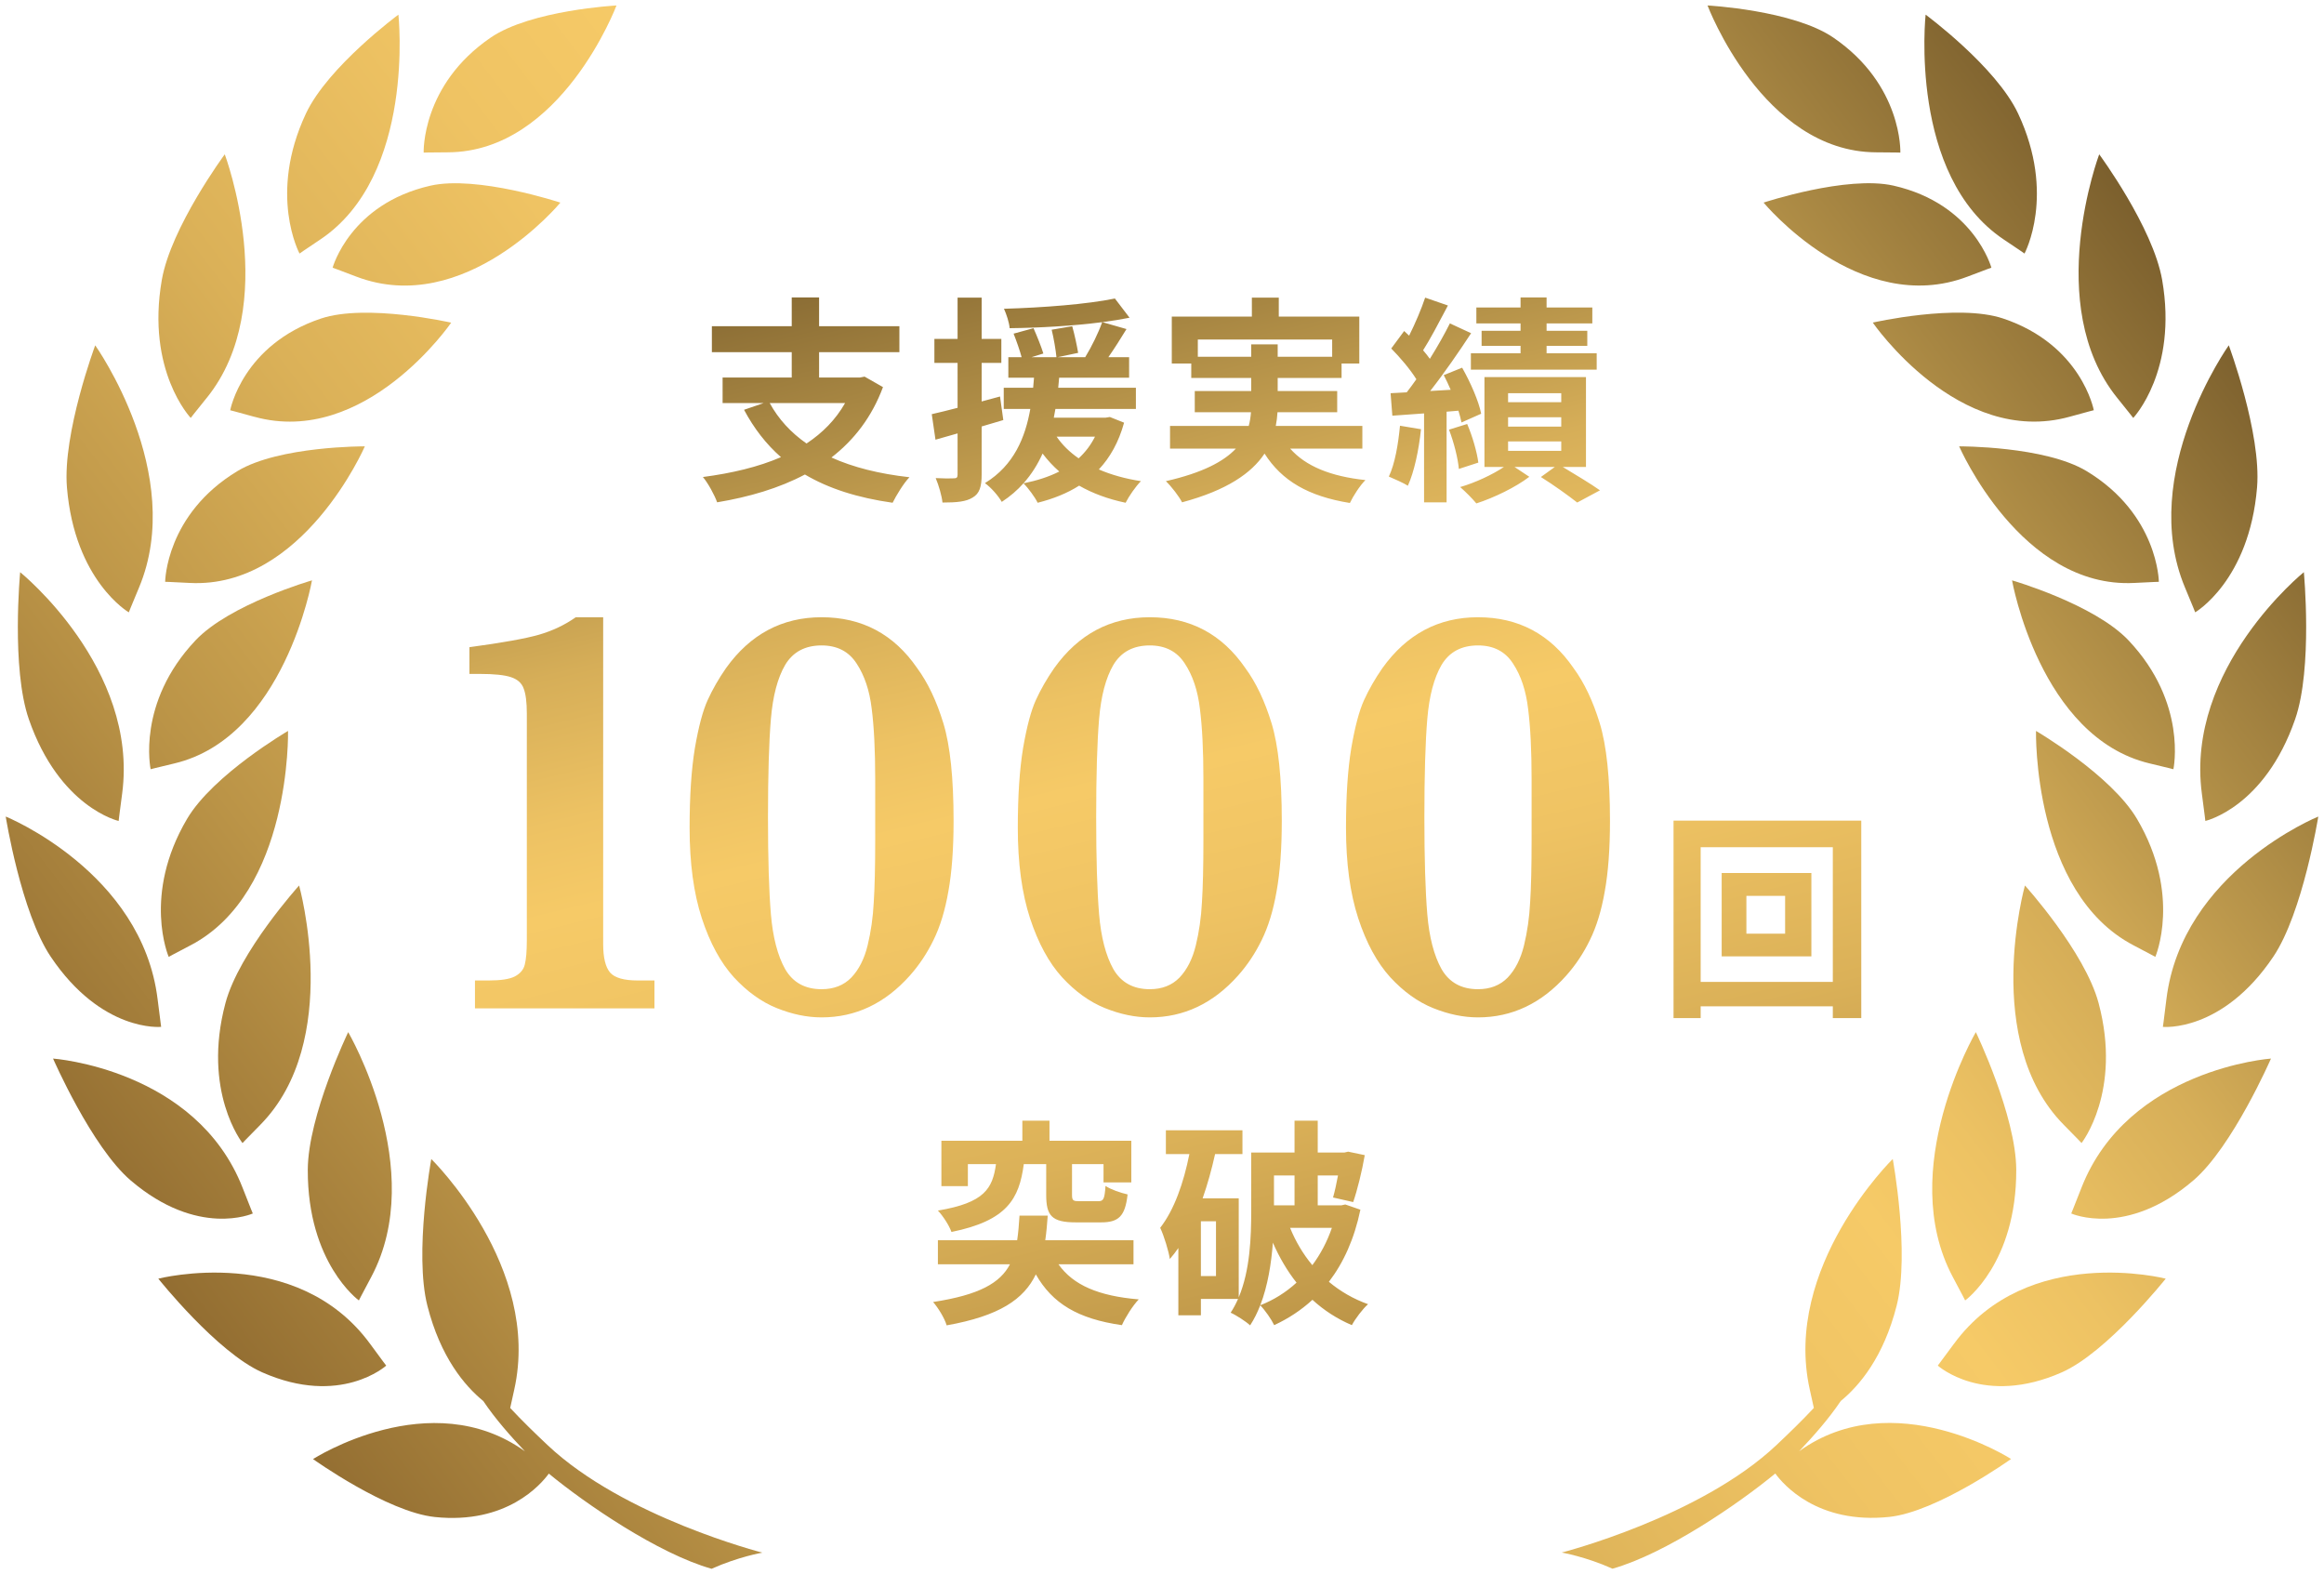 <?xml version="1.0" encoding="UTF-8"?>
<svg xmlns="http://www.w3.org/2000/svg" width="282" height="191" viewBox="0 0 282 191" fill="none">
  <path fill-rule="evenodd" clip-rule="evenodd" d="M61.908 170.828C62.014 170.345 62.167 169.643 62.399 168.603C65.727 153.714 52.333 140.622 52.333 140.622C52.333 140.622 50.239 152.026 51.861 158.424C53.449 164.669 56.384 168.139 58.639 169.98C60.128 172.183 61.884 174.169 63.704 176.092C52.262 167.845 37.984 177.026 37.984 177.026C37.984 177.026 46.946 183.444 52.769 184.057C61.488 184.967 65.648 180.092 66.595 178.789C71.071 182.479 79.868 188.504 86.347 190.337C89.596 188.877 92.508 188.379 92.508 188.379C92.508 188.379 75.703 184.084 66.434 175.323C64.89 173.867 63.362 172.387 61.916 170.836L61.908 170.828Z" fill="url(#paint0_linear_6047_2129)"></path>
  <path fill-rule="evenodd" clip-rule="evenodd" d="M46.864 165.686C46.836 165.654 46.6 165.352 44.907 163.044C35.953 150.832 19.211 155.138 19.211 155.138C19.211 155.138 26.319 164.073 31.823 166.506C41.312 170.695 46.852 165.698 46.868 165.686H46.864Z" fill="url(#paint1_linear_6047_2129)"></path>
  <path fill-rule="evenodd" clip-rule="evenodd" d="M43.547 157.78C43.563 157.741 43.732 157.403 45.044 154.938C51.999 141.894 42.251 125.227 42.251 125.227C42.251 125.227 37.367 135.362 37.347 141.937C37.316 153.27 43.532 157.768 43.547 157.78Z" fill="url(#paint2_linear_6047_2129)"></path>
  <path fill-rule="evenodd" clip-rule="evenodd" d="M30.676 147.229C30.657 147.19 30.503 146.828 29.435 144.104C23.781 129.686 6.438 128.434 6.438 128.434C6.438 128.434 11.114 139.158 15.856 143.217C24.032 150.208 30.661 147.237 30.676 147.229Z" fill="url(#paint3_linear_6047_2129)"></path>
  <path fill-rule="evenodd" clip-rule="evenodd" d="M31.587 136.469C41.602 126.326 36.294 107.437 36.294 107.437C36.294 107.437 29.018 115.484 27.356 121.706C24.495 132.43 29.415 138.672 29.426 138.687C29.45 138.656 29.697 138.389 31.591 136.469H31.587Z" fill="url(#paint4_linear_6047_2129)"></path>
  <path fill-rule="evenodd" clip-rule="evenodd" d="M19.553 124.591C19.545 124.548 19.486 124.155 19.125 121.235C17.235 105.777 0.693 99.068 0.693 99.068C0.693 99.068 2.556 110.715 6.151 116.069C12.351 125.294 19.533 124.591 19.553 124.587V124.591Z" fill="url(#paint5_linear_6047_2129)"></path>
  <path fill-rule="evenodd" clip-rule="evenodd" d="M23.128 114.688C35.391 108.27 34.951 88.682 34.951 88.682C34.951 88.682 25.871 93.985 22.7 99.351C17.242 108.599 20.464 116.077 20.472 116.097C20.503 116.073 20.814 115.9 23.128 114.688Z" fill="url(#paint6_linear_6047_2129)"></path>
  <path fill-rule="evenodd" clip-rule="evenodd" d="M14.398 99.602C14.398 99.559 14.441 99.167 14.822 96.289C16.846 81.043 2.446 69.424 2.446 69.424C2.446 69.424 1.345 81.051 3.502 87.269C7.223 97.981 14.378 99.602 14.398 99.606V99.602Z" fill="url(#paint7_linear_6047_2129)"></path>
  <path fill-rule="evenodd" clip-rule="evenodd" d="M18.279 93.329C18.315 93.317 18.653 93.223 21.171 92.623C34.499 89.451 37.858 70.413 37.858 70.413C37.858 70.413 27.882 73.294 23.721 77.698C16.551 85.286 18.276 93.309 18.279 93.329Z" fill="url(#paint8_linear_6047_2129)"></path>
  <path fill-rule="evenodd" clip-rule="evenodd" d="M15.632 74.291C15.643 74.252 15.781 73.895 16.869 71.288C22.641 57.491 11.553 41.899 11.553 41.899C11.553 41.899 7.581 52.564 8.123 59.139C9.062 70.468 15.612 74.283 15.628 74.295L15.632 74.291Z" fill="url(#paint9_linear_6047_2129)"></path>
  <path fill-rule="evenodd" clip-rule="evenodd" d="M44.27 54.154C44.27 54.154 33.866 54.107 28.817 57.153C20.118 62.401 20.04 70.57 20.04 70.59C20.079 70.59 20.428 70.59 23.026 70.727C36.777 71.442 44.27 54.154 44.27 54.154Z" fill="url(#paint10_linear_6047_2129)"></path>
  <path fill-rule="evenodd" clip-rule="evenodd" d="M25.1 48.258C34.157 37.027 27.273 18.723 27.273 18.723C27.273 18.723 20.751 27.559 19.635 33.962C17.717 44.992 23.128 50.691 23.143 50.707C23.167 50.672 23.387 50.377 25.096 48.258H25.1Z" fill="url(#paint11_linear_6047_2129)"></path>
  <path fill-rule="evenodd" clip-rule="evenodd" d="M30.865 50.566C44.345 54.296 54.749 39.148 54.749 39.148C54.749 39.148 44.467 36.804 38.943 38.649C29.431 41.833 27.938 49.754 27.934 49.777C27.973 49.781 28.319 49.868 30.865 50.57V50.566Z" fill="url(#paint12_linear_6047_2129)"></path>
  <path fill-rule="evenodd" clip-rule="evenodd" d="M38.857 29.063C50.459 21.306 48.345 1.778 48.345 1.778C48.345 1.778 39.8 8.074 37.12 13.781C32.503 23.622 36.338 30.743 36.346 30.763C36.377 30.739 36.664 30.527 38.857 29.063Z" fill="url(#paint13_linear_6047_2129)"></path>
  <path fill-rule="evenodd" clip-rule="evenodd" d="M52.234 22.527C42.475 24.745 40.369 32.462 40.361 32.482C40.396 32.49 40.738 32.608 43.229 33.558C56.419 38.59 67.998 24.584 67.998 24.584C67.998 24.584 57.896 21.244 52.231 22.527H52.234Z" fill="url(#paint14_linear_6047_2129)"></path>
  <path fill-rule="evenodd" clip-rule="evenodd" d="M54.388 18.48C68.124 18.398 74.807 0.663 74.807 0.663C74.807 0.663 64.438 1.22 59.547 4.557C51.119 10.311 51.409 18.492 51.409 18.515C51.445 18.512 51.798 18.496 54.392 18.48H54.388Z" fill="url(#paint15_linear_6047_2129)"></path>
  <path fill-rule="evenodd" clip-rule="evenodd" d="M87.682 48.9H92.668L90.284 49.72C91.493 51.985 92.971 53.891 94.765 55.467C92.008 56.658 88.796 57.417 85.292 57.875C85.903 58.59 86.726 60.099 87.018 60.946C90.912 60.297 94.54 59.232 97.671 57.571C100.549 59.274 104.054 60.394 108.311 60.999C108.762 60.099 109.638 58.643 110.355 57.901C106.682 57.492 103.518 56.696 100.888 55.508C103.632 53.385 105.794 50.598 107.143 46.967L104.912 45.696L104.355 45.802H103.665H99.39V42.731H109.134V39.58H99.39V36.086H96.071V39.58H86.381V42.731H96.071V45.802H87.682V48.9ZM97.866 53.809C95.954 52.478 94.459 50.843 93.397 48.9H102.546C101.404 50.912 99.813 52.524 97.866 53.809ZM184.508 36.086H187.667V37.304H193.216V39.236H187.667V40.136H192.606V41.963H187.667V42.863H193.747V44.849H178.481V42.863H184.508V41.963H179.782V40.136H184.508V39.236H179.145V37.304H184.508V36.086ZM182.995 50.621V51.759H189.446V50.621H182.995ZM182.995 53.559V54.698H189.446V53.559H182.995ZM182.995 47.708V48.794H189.446V47.708H182.995ZM180.127 45.749H192.446V56.657H189.632C191.244 57.623 193.071 58.728 194.145 59.49L191.384 60.972C190.375 60.178 188.543 58.854 186.977 57.875L188.662 56.657H183.778L185.57 57.848C183.95 59.093 181.295 60.39 179.145 61.078C178.667 60.496 177.791 59.622 177.18 59.093C179.003 58.57 181.118 57.58 182.487 56.657H180.127V45.749ZM172.932 36.112L175.694 37.065L175.441 37.545C174.53 39.276 173.546 41.145 172.683 42.499C172.987 42.852 173.265 43.202 173.502 43.536C174.432 42.047 175.288 40.534 175.932 39.236L178.508 40.428C177.048 42.661 175.227 45.3 173.543 47.44C174.352 47.393 175.187 47.344 176.029 47.293C175.764 46.673 175.479 46.065 175.189 45.511L177.419 44.611C178.428 46.385 179.437 48.688 179.729 50.197L177.34 51.256C177.259 50.839 177.132 50.353 176.969 49.83C176.491 49.872 176.011 49.912 175.534 49.95V60.946H172.8V50.159C172.12 50.209 171.457 50.256 170.823 50.301L170.819 50.301L170.819 50.301C170.163 50.348 169.536 50.392 168.95 50.435L168.738 47.708L169.602 47.661L170.696 47.6C171.079 47.109 171.471 46.575 171.865 46.014C171.125 44.816 169.893 43.375 168.817 42.281L170.384 40.163C170.581 40.341 170.784 40.529 170.988 40.724C171.726 39.251 172.477 37.475 172.932 36.112ZM175.826 52.13L178.03 51.441C178.667 52.924 179.225 54.857 179.384 56.127L177.021 56.895C176.915 55.624 176.41 53.639 175.826 52.13ZM169.879 51.653L172.428 52.077C172.162 54.618 171.605 57.239 170.835 58.934C170.319 58.599 169.201 58.115 168.578 57.845L168.578 57.844L168.525 57.822C169.269 56.26 169.667 53.877 169.879 51.653ZM151.905 36.112H155.171V38.416H164.941V44.108H162.79V45.855H155.038V47.444H162.259V50.012H155.014C154.981 50.572 154.916 51.129 154.806 51.68H165.312V54.433H156.554C158.437 56.56 161.453 57.799 165.684 58.246C165.02 58.907 164.197 60.178 163.799 61.026C158.753 60.212 155.554 58.341 153.443 55.034C151.867 57.405 148.875 59.486 143.436 60.946C143.09 60.258 142.161 59.04 141.471 58.378C145.928 57.363 148.498 55.987 149.962 54.433H141.975V51.68H151.523C151.675 51.129 151.757 50.571 151.796 50.012H144.976V47.444H151.825V45.855H144.551V44.108H142.188V38.416H151.905V36.112ZM161.649 41.196V43.287H155.038V41.778H151.825V43.287H145.347V41.196H161.649ZM123.968 43.34H122.355V45.829H125.47C125.438 46.229 125.404 46.635 125.364 47.047H121.797V49.615H125.022C124.414 53.03 123.067 56.44 119.514 58.616C120.257 59.146 121.133 60.152 121.558 60.893C122.581 60.226 123.449 59.469 124.188 58.644C124.745 59.174 125.594 60.338 125.912 60.999C127.767 60.532 129.464 59.864 130.947 58.923C132.577 59.858 134.456 60.551 136.585 60.999C136.984 60.205 137.807 59.013 138.444 58.378C136.558 58.086 134.84 57.608 133.337 56.956C134.701 55.502 135.749 53.645 136.399 51.283L134.674 50.594L134.169 50.674H133.585H127.871C127.943 50.322 128.008 49.968 128.067 49.615H137.833V47.047H128.407C128.449 46.638 128.486 46.231 128.52 45.829H137.01V43.34H134.489C135.198 42.321 135.98 41.095 136.691 39.925L133.768 39.084C134.945 38.931 136.057 38.753 137.063 38.548L135.284 36.218C131.966 36.907 126.523 37.33 121.824 37.463C122.116 38.098 122.461 39.13 122.514 39.819C126.092 39.779 130.206 39.547 133.741 39.088C133.295 40.369 132.438 42.105 131.68 43.34H128.321L130.824 42.811C130.691 41.99 130.399 40.613 130.107 39.581L127.612 40.004C127.874 41.078 128.111 42.49 128.193 43.34H125.158L126.603 42.89C126.364 42.096 125.833 40.772 125.408 39.819L122.992 40.481C123.339 41.357 123.746 42.514 123.968 43.34ZM130.885 55.61C131.689 54.874 132.357 54.004 132.871 52.977H128.212C128.894 53.976 129.796 54.857 130.885 55.61ZM128.535 57.21C127.786 56.554 127.111 55.827 126.51 55.028C125.928 56.32 125.174 57.542 124.189 58.642C125.802 58.319 127.262 57.855 128.535 57.21ZM116.195 49.481C115.028 49.784 113.956 50.05 113.062 50.25L113.514 53.348L114.423 53.089L114.425 53.089L114.426 53.088C114.994 52.926 115.587 52.758 116.195 52.584V57.584C116.195 57.954 116.063 58.034 115.744 58.034C115.425 58.06 114.496 58.06 113.54 58.007C113.912 58.881 114.284 60.178 114.363 60.973C116.089 60.973 117.231 60.867 118.027 60.364C118.85 59.887 119.116 59.066 119.116 57.584V51.742C119.994 51.486 120.878 51.226 121.744 50.965L121.346 48.106C120.603 48.307 119.855 48.51 119.116 48.709V44.028H121.505V41.116H119.116V36.112H116.195V41.116H113.381V44.028H116.195V49.481ZM150.763 137.134H141.471V140.02H144.322C143.624 143.521 142.492 146.771 140.781 148.969C141.232 149.895 141.843 151.907 141.949 152.755C142.312 152.339 142.657 151.893 142.984 151.421V159.585H145.719V157.599H150.227C149.971 158.184 149.674 158.743 149.33 159.267C149.994 159.559 151.215 160.353 151.693 160.803C152.177 160.064 152.581 159.244 152.92 158.373C153.503 158.957 154.269 160.064 154.613 160.777C156.318 159.988 157.877 158.97 159.255 157.702C160.638 158.97 162.227 160.007 164.038 160.777C164.463 159.982 165.366 158.791 166.003 158.235C164.217 157.598 162.627 156.67 161.251 155.518C163.019 153.215 164.335 150.323 165.074 146.771L163.242 146.136L162.764 146.242H162.578H162.233H159.897V142.615H162.356C162.175 143.609 161.961 144.57 161.755 145.289L164.198 145.845C164.702 144.388 165.26 142.138 165.605 140.152L163.587 139.729L163.136 139.835H162.711H159.897V135.969H157.082V139.835H154.587H153.206H151.825V146.956C151.825 150.049 151.696 154.099 150.312 157.401V145.394H145.93C146.539 143.662 147.036 141.839 147.443 140.02H150.763V137.134ZM145.719 148.174H147.551V154.82H145.719V148.174ZM154.587 142.615V146.242H157.082V142.615H154.587ZM154.453 150.769C154.265 153.289 153.836 156.012 152.924 158.363C154.538 157.738 156.025 156.809 157.324 155.621C156.192 154.191 155.24 152.563 154.453 150.769ZM159.241 153.5C160.23 152.173 161.037 150.651 161.617 148.969H156.541C157.211 150.619 158.117 152.15 159.241 153.5ZM124.055 135.969H127.347V138.405H137.276V143.462H133.905V141.238H130.081V144.971C130.081 145.686 130.241 145.739 131.011 145.739H133.267C133.905 145.739 134.037 145.474 134.144 143.885C134.754 144.309 136.002 144.733 136.825 144.918C136.533 147.592 135.71 148.307 133.613 148.307H130.533C127.612 148.307 126.949 147.486 126.949 144.971V141.238H124.23C123.672 145.462 122.202 148.1 115.453 149.472C115.187 148.704 114.417 147.512 113.807 146.877C119.489 145.928 120.44 144.185 120.856 141.238H117.444V143.912H114.231V138.405H124.055V135.969ZM113.807 150.478H123.425C123.564 149.571 123.641 148.576 123.71 147.486H127.134C127.06 148.546 126.97 149.543 126.836 150.478H137.542V153.39H128.434C130.225 155.922 133.296 157.243 138.179 157.652C137.462 158.394 136.56 159.823 136.135 160.777C130.806 160.021 127.705 158.154 125.69 154.618C124.238 157.639 121.274 159.661 114.869 160.803C114.63 159.956 113.833 158.659 113.223 157.97C118.857 157.107 121.366 155.657 122.553 153.39H113.807V150.478ZM211.912 113.278V108.698H216.611V113.278H211.912ZM219.797 105.918H208.912V116.031H219.797V105.918ZM225.851 99.564H203.071V123.524H206.363V122.094H222.399V123.524H225.851V99.564ZM222.399 119.129V102.794H206.363V119.129H222.399ZM195.359 99.604C195.359 102.989 195.147 105.845 194.722 108.171C194.322 110.475 193.721 112.438 192.919 114.059C192.142 115.658 191.187 117.091 190.056 118.361C187.039 121.745 183.468 123.437 179.343 123.437C177.575 123.437 175.76 123.061 173.898 122.309C172.036 121.557 170.304 120.311 168.701 118.572C167.098 116.809 165.802 114.424 164.812 111.415C163.822 108.383 163.327 104.728 163.327 100.45C163.327 96.596 163.539 93.376 163.963 90.79C164.411 88.181 164.93 86.23 165.519 84.938C166.108 83.645 166.851 82.352 167.746 81.059C170.693 76.946 174.558 74.889 179.343 74.889C184.245 74.889 188.111 76.946 190.939 81.059C192.236 82.822 193.296 85.055 194.121 87.758C194.946 90.461 195.359 94.41 195.359 99.604ZM185.848 99.181V94.527C185.848 91.049 185.707 88.205 185.424 85.995C185.165 83.786 184.552 81.953 183.586 80.495C182.643 79.038 181.229 78.309 179.343 78.309C177.339 78.309 175.866 79.097 174.923 80.671C174.004 82.246 173.427 84.432 173.191 87.229C172.955 90.026 172.838 94.01 172.838 99.181C172.838 104.188 172.955 108.101 173.191 110.921C173.427 113.718 174.004 115.94 174.923 117.585C175.866 119.207 177.339 120.018 179.343 120.018C180.828 120.018 182.03 119.548 182.949 118.607C183.868 117.644 184.528 116.339 184.929 114.694C185.33 113.049 185.577 111.309 185.671 109.476C185.789 107.643 185.848 105.128 185.848 101.931V99.181ZM154.898 108.171C155.322 105.845 155.535 102.989 155.535 99.604C155.535 94.41 155.122 90.461 154.297 87.758C153.472 85.055 152.412 82.822 151.115 81.059C148.287 76.946 144.421 74.889 139.519 74.889C134.734 74.889 130.868 76.946 127.922 81.059C127.026 82.352 126.284 83.645 125.695 84.938C125.105 86.23 124.587 88.181 124.139 90.79C123.715 93.376 123.503 96.596 123.503 100.45C123.503 104.728 123.998 108.383 124.988 111.415C125.978 114.424 127.274 116.809 128.877 118.572C130.479 120.311 132.212 121.557 134.074 122.309C135.936 123.061 137.751 123.437 139.519 123.437C143.643 123.437 147.214 121.745 150.231 118.361C151.363 117.091 152.317 115.658 153.095 114.059C153.896 112.438 154.498 110.475 154.898 108.171ZM146.024 94.527V99.181V101.931C146.024 105.128 145.965 107.643 145.847 109.476C145.753 111.309 145.505 113.049 145.105 114.694C144.704 116.339 144.044 117.644 143.125 118.607C142.206 119.548 141.004 120.018 139.519 120.018C137.515 120.018 136.042 119.207 135.099 117.585C134.18 115.94 133.603 113.718 133.367 110.921C133.131 108.101 133.013 104.188 133.013 99.181C133.013 94.01 133.131 90.026 133.367 87.229C133.603 84.432 134.18 82.246 135.099 80.671C136.042 79.097 137.515 78.309 139.519 78.309C141.404 78.309 142.818 79.038 143.761 80.495C144.728 81.953 145.34 83.786 145.6 85.995C145.883 88.205 146.024 91.049 146.024 94.527ZM115.71 99.604C115.71 102.989 115.498 105.845 115.074 108.171C114.673 110.475 114.072 112.438 113.271 114.059C112.493 115.658 111.538 117.091 110.407 118.361C107.39 121.745 103.819 123.437 99.694 123.437C97.927 123.437 96.112 123.061 94.25 122.309C92.388 121.557 90.655 120.311 89.052 118.572C87.45 116.809 86.153 114.424 85.163 111.415C84.173 108.383 83.678 104.728 83.678 100.45C83.678 96.596 83.891 93.376 84.315 90.79C84.763 88.181 85.281 86.23 85.871 84.938C86.46 83.645 87.202 82.352 88.098 81.059C91.044 76.946 94.91 74.889 99.694 74.889C104.597 74.889 108.463 76.946 111.291 81.059C112.587 82.822 113.648 85.055 114.473 87.758C115.298 90.461 115.71 94.41 115.71 99.604ZM106.2 99.181V94.527C106.2 91.049 106.058 88.205 105.776 85.995C105.516 83.786 104.903 81.953 103.937 80.495C102.994 79.038 101.58 78.309 99.694 78.309C97.691 78.309 96.218 79.097 95.275 80.671C94.356 82.246 93.778 84.432 93.543 87.229C93.307 90.026 93.189 94.01 93.189 99.181C93.189 104.188 93.307 108.101 93.543 110.921C93.778 113.718 94.356 115.94 95.275 117.585C96.218 119.207 97.691 120.018 99.694 120.018C101.179 120.018 102.381 119.548 103.301 118.607C104.22 117.644 104.88 116.339 105.281 114.694C105.681 113.049 105.929 111.309 106.023 109.476C106.141 107.643 106.2 105.128 106.2 101.931V99.181ZM57.634 122.345H79.413V118.96H77.398C75.724 118.96 74.605 118.643 74.039 118.008C73.473 117.35 73.191 116.198 73.191 114.553V74.889H69.867C68.524 75.83 67.039 76.535 65.412 77.005C63.786 77.475 60.969 77.98 56.962 78.521V81.764H58.2C59.944 81.764 61.205 81.894 61.983 82.152C62.784 82.411 63.303 82.869 63.538 83.527C63.798 84.185 63.927 85.208 63.927 86.594V114.024C63.927 115.387 63.845 116.386 63.68 117.021C63.538 117.632 63.138 118.114 62.478 118.466C61.841 118.795 60.781 118.96 59.296 118.96H57.634V122.345Z" fill="url(#paint16_linear_6047_2129)"></path>
  <path fill-rule="evenodd" clip-rule="evenodd" d="M218.301 176.088C220.12 174.165 221.876 172.175 223.365 169.976C225.616 168.135 228.555 164.665 230.143 158.42C231.765 152.022 229.671 140.618 229.671 140.618C229.671 140.618 216.277 153.71 219.605 168.599C219.837 169.635 219.994 170.341 220.096 170.824C218.65 172.375 217.118 173.855 215.578 175.311C206.309 184.072 189.504 188.367 189.504 188.367C189.504 188.367 192.412 188.865 195.665 190.326C202.144 188.496 210.941 182.471 215.417 178.777C216.364 180.08 220.52 184.956 229.243 184.045C235.066 183.433 244.028 177.015 244.028 177.015C244.028 177.015 229.746 167.833 218.308 176.08L218.301 176.088Z" fill="url(#paint17_linear_6047_2129)"></path>
  <path fill-rule="evenodd" clip-rule="evenodd" d="M237.094 163.044C235.4 165.348 235.165 165.654 235.137 165.686C235.153 165.698 240.689 170.695 250.182 166.506C255.686 164.073 262.794 155.138 262.794 155.138C262.794 155.138 246.052 150.832 237.098 163.044H237.094Z" fill="url(#paint18_linear_6047_2129)"></path>
  <path fill-rule="evenodd" clip-rule="evenodd" d="M236.96 154.938C238.272 157.403 238.441 157.741 238.457 157.78C238.473 157.768 244.692 153.27 244.657 141.937C244.637 135.362 239.753 125.227 239.753 125.227C239.753 125.227 230.005 141.894 236.96 154.938Z" fill="url(#paint19_linear_6047_2129)"></path>
  <path fill-rule="evenodd" clip-rule="evenodd" d="M252.57 144.104C251.502 146.828 251.348 147.19 251.329 147.229C251.344 147.237 257.977 150.208 266.149 143.217C270.891 139.158 275.567 128.434 275.567 128.434C275.567 128.434 258.22 129.686 252.57 144.104Z" fill="url(#paint20_linear_6047_2129)"></path>
  <path fill-rule="evenodd" clip-rule="evenodd" d="M252.579 138.683C252.579 138.683 257.51 132.426 254.649 121.702C252.987 115.481 245.711 107.433 245.711 107.433C245.711 107.433 240.403 126.326 250.418 136.466C252.308 138.381 252.555 138.652 252.583 138.683H252.579Z" fill="url(#paint21_linear_6047_2129)"></path>
  <path fill-rule="evenodd" clip-rule="evenodd" d="M262.876 121.235C262.518 124.155 262.46 124.548 262.448 124.591C262.467 124.591 269.65 125.294 275.85 116.073C279.445 110.719 281.307 99.072 281.307 99.072C281.307 99.072 264.766 105.781 262.876 121.239V121.235Z" fill="url(#paint22_linear_6047_2129)"></path>
  <path fill-rule="evenodd" clip-rule="evenodd" d="M261.532 116.097C261.532 116.097 264.762 108.599 259.305 99.351C256.134 93.985 247.054 88.682 247.054 88.682C247.054 88.682 246.614 108.27 258.876 114.688C261.191 115.9 261.501 116.077 261.532 116.097Z" fill="url(#paint23_linear_6047_2129)"></path>
  <path fill-rule="evenodd" clip-rule="evenodd" d="M267.179 96.289C267.56 99.17 267.599 99.559 267.603 99.602C267.623 99.598 274.778 97.977 278.498 87.264C280.655 81.047 279.555 69.42 279.555 69.42C279.555 69.42 265.155 81.043 267.179 96.285V96.289Z" fill="url(#paint24_linear_6047_2129)"></path>
  <path fill-rule="evenodd" clip-rule="evenodd" d="M258.283 77.698C254.122 73.298 244.146 70.413 244.146 70.413C244.146 70.413 247.506 89.447 260.833 92.623C263.352 93.223 263.69 93.317 263.725 93.329C263.729 93.309 265.454 85.286 258.283 77.698Z" fill="url(#paint25_linear_6047_2129)"></path>
  <path fill-rule="evenodd" clip-rule="evenodd" d="M266.372 74.291C266.372 74.291 272.938 70.464 273.877 59.135C274.419 52.56 270.447 41.895 270.447 41.895C270.447 41.895 259.359 57.486 265.131 71.284C266.219 73.891 266.357 74.248 266.368 74.287L266.372 74.291Z" fill="url(#paint26_linear_6047_2129)"></path>
  <path fill-rule="evenodd" clip-rule="evenodd" d="M258.974 70.727C261.572 70.594 261.921 70.59 261.961 70.59C261.961 70.57 261.878 62.401 253.183 57.153C248.134 54.111 237.73 54.154 237.73 54.154C237.73 54.154 245.223 71.438 258.974 70.727Z" fill="url(#paint27_linear_6047_2129)"></path>
  <path fill-rule="evenodd" clip-rule="evenodd" d="M258.853 50.707C258.853 50.707 264.279 44.992 262.361 33.962C261.245 27.559 254.723 18.723 254.723 18.723C254.723 18.723 247.843 37.027 256.896 48.258C258.605 50.381 258.829 50.676 258.849 50.707H258.853Z" fill="url(#paint28_linear_6047_2129)"></path>
  <path fill-rule="evenodd" clip-rule="evenodd" d="M227.251 39.144C227.251 39.144 237.656 54.295 251.136 50.562C253.682 49.86 254.028 49.777 254.067 49.77C254.063 49.75 252.57 41.825 243.054 38.641C237.534 36.796 227.248 39.14 227.248 39.14L227.251 39.144Z" fill="url(#paint29_linear_6047_2129)"></path>
  <path fill-rule="evenodd" clip-rule="evenodd" d="M243.148 29.063C245.341 30.527 245.632 30.739 245.659 30.763C245.667 30.743 249.502 23.622 244.885 13.781C242.201 8.074 233.66 1.778 233.66 1.778C233.66 1.778 231.542 21.306 243.148 29.063Z" fill="url(#paint30_linear_6047_2129)"></path>
  <path fill-rule="evenodd" clip-rule="evenodd" d="M241.64 32.478C241.632 32.459 239.526 24.741 229.766 22.524C224.104 21.24 213.999 24.581 213.999 24.581C213.999 24.581 225.578 38.586 238.767 33.554C241.258 32.604 241.6 32.486 241.636 32.478H241.64Z" fill="url(#paint31_linear_6047_2129)"></path>
  <path fill-rule="evenodd" clip-rule="evenodd" d="M227.612 18.48C230.205 18.496 230.555 18.512 230.594 18.515C230.594 18.496 230.885 10.315 222.457 4.557C217.566 1.22 207.197 0.663 207.197 0.663C207.197 0.663 213.88 18.398 227.616 18.48H227.612Z" fill="url(#paint32_linear_6047_2129)"></path>
  <defs>
    <linearGradient id="paint0_linear_6047_2129" x1="24.967" y1="200.708" x2="259.394" y2="21.479" gradientUnits="userSpaceOnUse">
      <stop stop-color="#7B5825"></stop>
      <stop offset="0.07" stop-color="#906B30"></stop>
      <stop offset="0.22" stop-color="#BB9447"></stop>
      <stop offset="0.35" stop-color="#DBB158"></stop>
      <stop offset="0.47" stop-color="#EFC363"></stop>
      <stop offset="0.55" stop-color="#F6CA67"></stop>
      <stop offset="0.6" stop-color="#EDC263"></stop>
      <stop offset="0.68" stop-color="#D6AE58"></stop>
      <stop offset="0.77" stop-color="#AF8D46"></stop>
      <stop offset="0.89" stop-color="#7B5F2D"></stop>
      <stop offset="1" stop-color="#3F2C12"></stop>
    </linearGradient>
    <linearGradient id="paint1_linear_6047_2129" x1="8.489" y1="179.154" x2="242.915" y2="-0.076" gradientUnits="userSpaceOnUse">
      <stop stop-color="#7B5825"></stop>
      <stop offset="0.07" stop-color="#906B30"></stop>
      <stop offset="0.22" stop-color="#BB9447"></stop>
      <stop offset="0.35" stop-color="#DBB158"></stop>
      <stop offset="0.47" stop-color="#EFC363"></stop>
      <stop offset="0.55" stop-color="#F6CA67"></stop>
      <stop offset="0.6" stop-color="#EDC263"></stop>
      <stop offset="0.68" stop-color="#D6AE58"></stop>
      <stop offset="0.77" stop-color="#AF8D46"></stop>
      <stop offset="0.89" stop-color="#7B5F2D"></stop>
      <stop offset="1" stop-color="#3F2C12"></stop>
    </linearGradient>
    <linearGradient id="paint2_linear_6047_2129" x1="2.988" y1="171.959" x2="237.414" y2="-7.267" gradientUnits="userSpaceOnUse">
      <stop stop-color="#7B5825"></stop>
      <stop offset="0.07" stop-color="#906B30"></stop>
      <stop offset="0.22" stop-color="#BB9447"></stop>
      <stop offset="0.35" stop-color="#DBB158"></stop>
      <stop offset="0.47" stop-color="#EFC363"></stop>
      <stop offset="0.55" stop-color="#F6CA67"></stop>
      <stop offset="0.6" stop-color="#EDC263"></stop>
      <stop offset="0.68" stop-color="#D6AE58"></stop>
      <stop offset="0.77" stop-color="#AF8D46"></stop>
      <stop offset="0.89" stop-color="#7B5F2D"></stop>
      <stop offset="1" stop-color="#3F2C12"></stop>
    </linearGradient>
    <linearGradient id="paint3_linear_6047_2129" x1="-7.754" y1="157.91" x2="226.673" y2="-21.32" gradientUnits="userSpaceOnUse">
      <stop stop-color="#7B5825"></stop>
      <stop offset="0.07" stop-color="#906B30"></stop>
      <stop offset="0.22" stop-color="#BB9447"></stop>
      <stop offset="0.35" stop-color="#DBB158"></stop>
      <stop offset="0.47" stop-color="#EFC363"></stop>
      <stop offset="0.55" stop-color="#F6CA67"></stop>
      <stop offset="0.6" stop-color="#EDC263"></stop>
      <stop offset="0.68" stop-color="#D6AE58"></stop>
      <stop offset="0.77" stop-color="#AF8D46"></stop>
      <stop offset="0.89" stop-color="#7B5F2D"></stop>
      <stop offset="1" stop-color="#3F2C12"></stop>
    </linearGradient>
    <linearGradient id="paint4_linear_6047_2129" x1="-9.617" y1="155.472" x2="224.81" y2="-23.753" gradientUnits="userSpaceOnUse">
      <stop stop-color="#7B5825"></stop>
      <stop offset="0.07" stop-color="#906B30"></stop>
      <stop offset="0.22" stop-color="#BB9447"></stop>
      <stop offset="0.35" stop-color="#DBB158"></stop>
      <stop offset="0.47" stop-color="#EFC363"></stop>
      <stop offset="0.55" stop-color="#F6CA67"></stop>
      <stop offset="0.6" stop-color="#EDC263"></stop>
      <stop offset="0.68" stop-color="#D6AE58"></stop>
      <stop offset="0.77" stop-color="#AF8D46"></stop>
      <stop offset="0.89" stop-color="#7B5F2D"></stop>
      <stop offset="1" stop-color="#3F2C12"></stop>
    </linearGradient>
    <linearGradient id="paint5_linear_6047_2129" x1="-23.415" y1="137.423" x2="211.011" y2="-41.806" gradientUnits="userSpaceOnUse">
      <stop stop-color="#7B5825"></stop>
      <stop offset="0.07" stop-color="#906B30"></stop>
      <stop offset="0.22" stop-color="#BB9447"></stop>
      <stop offset="0.35" stop-color="#DBB158"></stop>
      <stop offset="0.47" stop-color="#EFC363"></stop>
      <stop offset="0.55" stop-color="#F6CA67"></stop>
      <stop offset="0.6" stop-color="#EDC263"></stop>
      <stop offset="0.68" stop-color="#D6AE58"></stop>
      <stop offset="0.77" stop-color="#AF8D46"></stop>
      <stop offset="0.89" stop-color="#7B5F2D"></stop>
      <stop offset="1" stop-color="#3F2C12"></stop>
    </linearGradient>
    <linearGradient id="paint6_linear_6047_2129" x1="-21.38" y1="140.085" x2="213.046" y2="-39.141" gradientUnits="userSpaceOnUse">
      <stop stop-color="#7B5825"></stop>
      <stop offset="0.07" stop-color="#906B30"></stop>
      <stop offset="0.22" stop-color="#BB9447"></stop>
      <stop offset="0.35" stop-color="#DBB158"></stop>
      <stop offset="0.47" stop-color="#EFC363"></stop>
      <stop offset="0.55" stop-color="#F6CA67"></stop>
      <stop offset="0.6" stop-color="#EDC263"></stop>
      <stop offset="0.68" stop-color="#D6AE58"></stop>
      <stop offset="0.77" stop-color="#AF8D46"></stop>
      <stop offset="0.89" stop-color="#7B5F2D"></stop>
      <stop offset="1" stop-color="#3F2C12"></stop>
    </linearGradient>
    <linearGradient id="paint7_linear_6047_2129" x1="-37.234" y1="119.351" x2="197.193" y2="-59.875" gradientUnits="userSpaceOnUse">
      <stop stop-color="#7B5825"></stop>
      <stop offset="0.07" stop-color="#906B30"></stop>
      <stop offset="0.22" stop-color="#BB9447"></stop>
      <stop offset="0.35" stop-color="#DBB158"></stop>
      <stop offset="0.47" stop-color="#EFC363"></stop>
      <stop offset="0.55" stop-color="#F6CA67"></stop>
      <stop offset="0.6" stop-color="#EDC263"></stop>
      <stop offset="0.68" stop-color="#D6AE58"></stop>
      <stop offset="0.77" stop-color="#AF8D46"></stop>
      <stop offset="0.89" stop-color="#7B5F2D"></stop>
      <stop offset="1" stop-color="#3F2C12"></stop>
    </linearGradient>
    <linearGradient id="paint8_linear_6047_2129" x1="-31.384" y1="127.001" x2="203.043" y2="-52.228" gradientUnits="userSpaceOnUse">
      <stop stop-color="#7B5825"></stop>
      <stop offset="0.07" stop-color="#906B30"></stop>
      <stop offset="0.22" stop-color="#BB9447"></stop>
      <stop offset="0.35" stop-color="#DBB158"></stop>
      <stop offset="0.47" stop-color="#EFC363"></stop>
      <stop offset="0.55" stop-color="#F6CA67"></stop>
      <stop offset="0.6" stop-color="#EDC263"></stop>
      <stop offset="0.68" stop-color="#D6AE58"></stop>
      <stop offset="0.77" stop-color="#AF8D46"></stop>
      <stop offset="0.89" stop-color="#7B5F2D"></stop>
      <stop offset="1" stop-color="#3F2C12"></stop>
    </linearGradient>
    <linearGradient id="paint9_linear_6047_2129" x1="-48.082" y1="105.16" x2="186.344" y2="-74.069" gradientUnits="userSpaceOnUse">
      <stop stop-color="#7B5825"></stop>
      <stop offset="0.07" stop-color="#906B30"></stop>
      <stop offset="0.22" stop-color="#BB9447"></stop>
      <stop offset="0.35" stop-color="#DBB158"></stop>
      <stop offset="0.47" stop-color="#EFC363"></stop>
      <stop offset="0.55" stop-color="#F6CA67"></stop>
      <stop offset="0.6" stop-color="#EDC263"></stop>
      <stop offset="0.68" stop-color="#D6AE58"></stop>
      <stop offset="0.77" stop-color="#AF8D46"></stop>
      <stop offset="0.89" stop-color="#7B5F2D"></stop>
      <stop offset="1" stop-color="#3F2C12"></stop>
    </linearGradient>
    <linearGradient id="paint10_linear_6047_2129" x1="-39.576" y1="116.285" x2="194.85" y2="-62.94" gradientUnits="userSpaceOnUse">
      <stop stop-color="#7B5825"></stop>
      <stop offset="0.07" stop-color="#906B30"></stop>
      <stop offset="0.22" stop-color="#BB9447"></stop>
      <stop offset="0.35" stop-color="#DBB158"></stop>
      <stop offset="0.47" stop-color="#EFC363"></stop>
      <stop offset="0.55" stop-color="#F6CA67"></stop>
      <stop offset="0.6" stop-color="#EDC263"></stop>
      <stop offset="0.68" stop-color="#D6AE58"></stop>
      <stop offset="0.77" stop-color="#AF8D46"></stop>
      <stop offset="0.89" stop-color="#7B5F2D"></stop>
      <stop offset="1" stop-color="#3F2C12"></stop>
    </linearGradient>
    <linearGradient id="paint11_linear_6047_2129" x1="-55.088" y1="95.994" x2="179.338" y2="-83.235" gradientUnits="userSpaceOnUse">
      <stop stop-color="#7B5825"></stop>
      <stop offset="0.07" stop-color="#906B30"></stop>
      <stop offset="0.22" stop-color="#BB9447"></stop>
      <stop offset="0.35" stop-color="#DBB158"></stop>
      <stop offset="0.47" stop-color="#EFC363"></stop>
      <stop offset="0.55" stop-color="#F6CA67"></stop>
      <stop offset="0.6" stop-color="#EDC263"></stop>
      <stop offset="0.68" stop-color="#D6AE58"></stop>
      <stop offset="0.77" stop-color="#AF8D46"></stop>
      <stop offset="0.89" stop-color="#7B5F2D"></stop>
      <stop offset="1" stop-color="#3F2C12"></stop>
    </linearGradient>
    <linearGradient id="paint12_linear_6047_2129" x1="-44.966" y1="109.235" x2="189.46" y2="-69.994" gradientUnits="userSpaceOnUse">
      <stop stop-color="#7B5825"></stop>
      <stop offset="0.07" stop-color="#906B30"></stop>
      <stop offset="0.22" stop-color="#BB9447"></stop>
      <stop offset="0.35" stop-color="#DBB158"></stop>
      <stop offset="0.47" stop-color="#EFC363"></stop>
      <stop offset="0.55" stop-color="#F6CA67"></stop>
      <stop offset="0.6" stop-color="#EDC263"></stop>
      <stop offset="0.68" stop-color="#D6AE58"></stop>
      <stop offset="0.77" stop-color="#AF8D46"></stop>
      <stop offset="0.89" stop-color="#7B5F2D"></stop>
      <stop offset="1" stop-color="#3F2C12"></stop>
    </linearGradient>
    <linearGradient id="paint13_linear_6047_2129" x1="-57.622" y1="92.682" x2="176.805" y2="-86.544" gradientUnits="userSpaceOnUse">
      <stop stop-color="#7B5825"></stop>
      <stop offset="0.07" stop-color="#906B30"></stop>
      <stop offset="0.22" stop-color="#BB9447"></stop>
      <stop offset="0.35" stop-color="#DBB158"></stop>
      <stop offset="0.47" stop-color="#EFC363"></stop>
      <stop offset="0.55" stop-color="#F6CA67"></stop>
      <stop offset="0.6" stop-color="#EDC263"></stop>
      <stop offset="0.68" stop-color="#D6AE58"></stop>
      <stop offset="0.77" stop-color="#AF8D46"></stop>
      <stop offset="0.89" stop-color="#7B5F2D"></stop>
      <stop offset="1" stop-color="#3F2C12"></stop>
    </linearGradient>
    <linearGradient id="paint14_linear_6047_2129" x1="-47.921" y1="105.369" x2="186.505" y2="-73.857" gradientUnits="userSpaceOnUse">
      <stop stop-color="#7B5825"></stop>
      <stop offset="0.07" stop-color="#906B30"></stop>
      <stop offset="0.22" stop-color="#BB9447"></stop>
      <stop offset="0.35" stop-color="#DBB158"></stop>
      <stop offset="0.47" stop-color="#EFC363"></stop>
      <stop offset="0.55" stop-color="#F6CA67"></stop>
      <stop offset="0.6" stop-color="#EDC263"></stop>
      <stop offset="0.68" stop-color="#D6AE58"></stop>
      <stop offset="0.77" stop-color="#AF8D46"></stop>
      <stop offset="0.89" stop-color="#7B5F2D"></stop>
      <stop offset="1" stop-color="#3F2C12"></stop>
    </linearGradient>
    <linearGradient id="paint15_linear_6047_2129" x1="-53.611" y1="97.93" x2="180.816" y2="-81.296" gradientUnits="userSpaceOnUse">
      <stop stop-color="#7B5825"></stop>
      <stop offset="0.07" stop-color="#906B30"></stop>
      <stop offset="0.22" stop-color="#BB9447"></stop>
      <stop offset="0.35" stop-color="#DBB158"></stop>
      <stop offset="0.47" stop-color="#EFC363"></stop>
      <stop offset="0.55" stop-color="#F6CA67"></stop>
      <stop offset="0.6" stop-color="#EDC263"></stop>
      <stop offset="0.68" stop-color="#D6AE58"></stop>
      <stop offset="0.77" stop-color="#AF8D46"></stop>
      <stop offset="0.89" stop-color="#7B5F2D"></stop>
      <stop offset="1" stop-color="#3F2C12"></stop>
    </linearGradient>
    <linearGradient id="paint16_linear_6047_2129" x1="39.369" y1="242.036" x2="-12.168" y2="29.013" gradientUnits="userSpaceOnUse">
      <stop stop-color="#7B5825"></stop>
      <stop offset="0.07" stop-color="#906B30"></stop>
      <stop offset="0.22" stop-color="#BB9447"></stop>
      <stop offset="0.35" stop-color="#DBB158"></stop>
      <stop offset="0.47" stop-color="#EFC363"></stop>
      <stop offset="0.55" stop-color="#F6CA67"></stop>
      <stop offset="0.6" stop-color="#EDC263"></stop>
      <stop offset="0.68" stop-color="#D6AE58"></stop>
      <stop offset="0.77" stop-color="#AF8D46"></stop>
      <stop offset="0.89" stop-color="#7B5F2D"></stop>
      <stop offset="1" stop-color="#3F2C12"></stop>
    </linearGradient>
    <linearGradient id="paint17_linear_6047_2129" x1="107.155" y1="257.787" x2="341.582" y2="78.562" gradientUnits="userSpaceOnUse">
      <stop stop-color="#7B5825"></stop>
      <stop offset="0.07" stop-color="#906B30"></stop>
      <stop offset="0.22" stop-color="#BB9447"></stop>
      <stop offset="0.35" stop-color="#DBB158"></stop>
      <stop offset="0.47" stop-color="#EFC363"></stop>
      <stop offset="0.55" stop-color="#F6CA67"></stop>
      <stop offset="0.6" stop-color="#EDC263"></stop>
      <stop offset="0.68" stop-color="#D6AE58"></stop>
      <stop offset="0.77" stop-color="#AF8D46"></stop>
      <stop offset="0.89" stop-color="#7B5F2D"></stop>
      <stop offset="1" stop-color="#3F2C12"></stop>
    </linearGradient>
    <linearGradient id="paint18_linear_6047_2129" x1="112.401" y1="264.649" x2="346.828" y2="85.419" gradientUnits="userSpaceOnUse">
      <stop stop-color="#7B5825"></stop>
      <stop offset="0.07" stop-color="#906B30"></stop>
      <stop offset="0.22" stop-color="#BB9447"></stop>
      <stop offset="0.35" stop-color="#DBB158"></stop>
      <stop offset="0.47" stop-color="#EFC363"></stop>
      <stop offset="0.55" stop-color="#F6CA67"></stop>
      <stop offset="0.6" stop-color="#EDC263"></stop>
      <stop offset="0.68" stop-color="#D6AE58"></stop>
      <stop offset="0.77" stop-color="#AF8D46"></stop>
      <stop offset="0.89" stop-color="#7B5F2D"></stop>
      <stop offset="1" stop-color="#3F2C12"></stop>
    </linearGradient>
    <linearGradient id="paint19_linear_6047_2129" x1="99.627" y1="247.938" x2="334.054" y2="68.713" gradientUnits="userSpaceOnUse">
      <stop stop-color="#7B5825"></stop>
      <stop offset="0.07" stop-color="#906B30"></stop>
      <stop offset="0.22" stop-color="#BB9447"></stop>
      <stop offset="0.35" stop-color="#DBB158"></stop>
      <stop offset="0.47" stop-color="#EFC363"></stop>
      <stop offset="0.55" stop-color="#F6CA67"></stop>
      <stop offset="0.6" stop-color="#EDC263"></stop>
      <stop offset="0.68" stop-color="#D6AE58"></stop>
      <stop offset="0.77" stop-color="#AF8D46"></stop>
      <stop offset="0.89" stop-color="#7B5F2D"></stop>
      <stop offset="1" stop-color="#3F2C12"></stop>
    </linearGradient>
    <linearGradient id="paint20_linear_6047_2129" x1="107.163" y1="257.799" x2="341.59" y2="78.573" gradientUnits="userSpaceOnUse">
      <stop stop-color="#7B5825"></stop>
      <stop offset="0.07" stop-color="#906B30"></stop>
      <stop offset="0.22" stop-color="#BB9447"></stop>
      <stop offset="0.35" stop-color="#DBB158"></stop>
      <stop offset="0.47" stop-color="#EFC363"></stop>
      <stop offset="0.55" stop-color="#F6CA67"></stop>
      <stop offset="0.6" stop-color="#EDC263"></stop>
      <stop offset="0.68" stop-color="#D6AE58"></stop>
      <stop offset="0.77" stop-color="#AF8D46"></stop>
      <stop offset="0.89" stop-color="#7B5F2D"></stop>
      <stop offset="1" stop-color="#3F2C12"></stop>
    </linearGradient>
    <linearGradient id="paint21_linear_6047_2129" x1="94.418" y1="241.128" x2="328.845" y2="61.903" gradientUnits="userSpaceOnUse">
      <stop stop-color="#7B5825"></stop>
      <stop offset="0.07" stop-color="#906B30"></stop>
      <stop offset="0.22" stop-color="#BB9447"></stop>
      <stop offset="0.35" stop-color="#DBB158"></stop>
      <stop offset="0.47" stop-color="#EFC363"></stop>
      <stop offset="0.55" stop-color="#F6CA67"></stop>
      <stop offset="0.6" stop-color="#EDC263"></stop>
      <stop offset="0.68" stop-color="#D6AE58"></stop>
      <stop offset="0.77" stop-color="#AF8D46"></stop>
      <stop offset="0.89" stop-color="#7B5F2D"></stop>
      <stop offset="1" stop-color="#3F2C12"></stop>
    </linearGradient>
    <linearGradient id="paint22_linear_6047_2129" x1="97.883" y1="245.658" x2="332.309" y2="66.432" gradientUnits="userSpaceOnUse">
      <stop stop-color="#7B5825"></stop>
      <stop offset="0.07" stop-color="#906B30"></stop>
      <stop offset="0.22" stop-color="#BB9447"></stop>
      <stop offset="0.35" stop-color="#DBB158"></stop>
      <stop offset="0.47" stop-color="#EFC363"></stop>
      <stop offset="0.55" stop-color="#F6CA67"></stop>
      <stop offset="0.6" stop-color="#EDC263"></stop>
      <stop offset="0.68" stop-color="#D6AE58"></stop>
      <stop offset="0.77" stop-color="#AF8D46"></stop>
      <stop offset="0.89" stop-color="#7B5F2D"></stop>
      <stop offset="1" stop-color="#3F2C12"></stop>
    </linearGradient>
    <linearGradient id="paint23_linear_6047_2129" x1="86.335" y1="230.557" x2="320.762" y2="51.327" gradientUnits="userSpaceOnUse">
      <stop stop-color="#7B5825"></stop>
      <stop offset="0.07" stop-color="#906B30"></stop>
      <stop offset="0.22" stop-color="#BB9447"></stop>
      <stop offset="0.35" stop-color="#DBB158"></stop>
      <stop offset="0.47" stop-color="#EFC363"></stop>
      <stop offset="0.55" stop-color="#F6CA67"></stop>
      <stop offset="0.6" stop-color="#EDC263"></stop>
      <stop offset="0.68" stop-color="#D6AE58"></stop>
      <stop offset="0.77" stop-color="#AF8D46"></stop>
      <stop offset="0.89" stop-color="#7B5F2D"></stop>
      <stop offset="1" stop-color="#3F2C12"></stop>
    </linearGradient>
    <linearGradient id="paint24_linear_6047_2129" x1="85.039" y1="228.861" x2="319.466" y2="49.632" gradientUnits="userSpaceOnUse">
      <stop stop-color="#7B5825"></stop>
      <stop offset="0.07" stop-color="#906B30"></stop>
      <stop offset="0.22" stop-color="#BB9447"></stop>
      <stop offset="0.35" stop-color="#DBB158"></stop>
      <stop offset="0.47" stop-color="#EFC363"></stop>
      <stop offset="0.55" stop-color="#F6CA67"></stop>
      <stop offset="0.6" stop-color="#EDC263"></stop>
      <stop offset="0.68" stop-color="#D6AE58"></stop>
      <stop offset="0.77" stop-color="#AF8D46"></stop>
      <stop offset="0.89" stop-color="#7B5F2D"></stop>
      <stop offset="1" stop-color="#3F2C12"></stop>
    </linearGradient>
    <linearGradient id="paint25_linear_6047_2129" x1="76.297" y1="217.426" x2="310.723" y2="38.197" gradientUnits="userSpaceOnUse">
      <stop stop-color="#7B5825"></stop>
      <stop offset="0.07" stop-color="#906B30"></stop>
      <stop offset="0.22" stop-color="#BB9447"></stop>
      <stop offset="0.35" stop-color="#DBB158"></stop>
      <stop offset="0.47" stop-color="#EFC363"></stop>
      <stop offset="0.55" stop-color="#F6CA67"></stop>
      <stop offset="0.6" stop-color="#EDC263"></stop>
      <stop offset="0.68" stop-color="#D6AE58"></stop>
      <stop offset="0.77" stop-color="#AF8D46"></stop>
      <stop offset="0.89" stop-color="#7B5F2D"></stop>
      <stop offset="1" stop-color="#3F2C12"></stop>
    </linearGradient>
    <linearGradient id="paint26_linear_6047_2129" x1="70.159" y1="209.399" x2="304.585" y2="30.173" gradientUnits="userSpaceOnUse">
      <stop stop-color="#7B5825"></stop>
      <stop offset="0.07" stop-color="#906B30"></stop>
      <stop offset="0.22" stop-color="#BB9447"></stop>
      <stop offset="0.35" stop-color="#DBB158"></stop>
      <stop offset="0.47" stop-color="#EFC363"></stop>
      <stop offset="0.55" stop-color="#F6CA67"></stop>
      <stop offset="0.6" stop-color="#EDC263"></stop>
      <stop offset="0.68" stop-color="#D6AE58"></stop>
      <stop offset="0.77" stop-color="#AF8D46"></stop>
      <stop offset="0.89" stop-color="#7B5F2D"></stop>
      <stop offset="1" stop-color="#3F2C12"></stop>
    </linearGradient>
    <linearGradient id="paint27_linear_6047_2129" x1="65.377" y1="203.142" x2="299.804" y2="23.913" gradientUnits="userSpaceOnUse">
      <stop stop-color="#7B5825"></stop>
      <stop offset="0.07" stop-color="#906B30"></stop>
      <stop offset="0.22" stop-color="#BB9447"></stop>
      <stop offset="0.35" stop-color="#DBB158"></stop>
      <stop offset="0.47" stop-color="#EFC363"></stop>
      <stop offset="0.55" stop-color="#F6CA67"></stop>
      <stop offset="0.6" stop-color="#EDC263"></stop>
      <stop offset="0.68" stop-color="#D6AE58"></stop>
      <stop offset="0.77" stop-color="#AF8D46"></stop>
      <stop offset="0.89" stop-color="#7B5F2D"></stop>
      <stop offset="1" stop-color="#3F2C12"></stop>
    </linearGradient>
    <linearGradient id="paint28_linear_6047_2129" x1="54.58" y1="189.022" x2="289.007" y2="9.793" gradientUnits="userSpaceOnUse">
      <stop stop-color="#7B5825"></stop>
      <stop offset="0.07" stop-color="#906B30"></stop>
      <stop offset="0.22" stop-color="#BB9447"></stop>
      <stop offset="0.35" stop-color="#DBB158"></stop>
      <stop offset="0.47" stop-color="#EFC363"></stop>
      <stop offset="0.55" stop-color="#F6CA67"></stop>
      <stop offset="0.6" stop-color="#EDC263"></stop>
      <stop offset="0.68" stop-color="#D6AE58"></stop>
      <stop offset="0.77" stop-color="#AF8D46"></stop>
      <stop offset="0.89" stop-color="#7B5F2D"></stop>
      <stop offset="1" stop-color="#3F2C12"></stop>
    </linearGradient>
    <linearGradient id="paint29_linear_6047_2129" x1="53.343" y1="187.401" x2="287.77" y2="8.172" gradientUnits="userSpaceOnUse">
      <stop stop-color="#7B5825"></stop>
      <stop offset="0.07" stop-color="#906B30"></stop>
      <stop offset="0.22" stop-color="#BB9447"></stop>
      <stop offset="0.35" stop-color="#DBB158"></stop>
      <stop offset="0.47" stop-color="#EFC363"></stop>
      <stop offset="0.55" stop-color="#F6CA67"></stop>
      <stop offset="0.6" stop-color="#EDC263"></stop>
      <stop offset="0.68" stop-color="#D6AE58"></stop>
      <stop offset="0.77" stop-color="#AF8D46"></stop>
      <stop offset="0.89" stop-color="#7B5F2D"></stop>
      <stop offset="1" stop-color="#3F2C12"></stop>
    </linearGradient>
    <linearGradient id="paint30_linear_6047_2129" x1="39.363" y1="169.117" x2="273.79" y2="-10.113" gradientUnits="userSpaceOnUse">
      <stop stop-color="#7B5825"></stop>
      <stop offset="0.07" stop-color="#906B30"></stop>
      <stop offset="0.22" stop-color="#BB9447"></stop>
      <stop offset="0.35" stop-color="#DBB158"></stop>
      <stop offset="0.47" stop-color="#EFC363"></stop>
      <stop offset="0.55" stop-color="#F6CA67"></stop>
      <stop offset="0.6" stop-color="#EDC263"></stop>
      <stop offset="0.68" stop-color="#D6AE58"></stop>
      <stop offset="0.77" stop-color="#AF8D46"></stop>
      <stop offset="0.89" stop-color="#7B5F2D"></stop>
      <stop offset="1" stop-color="#3F2C12"></stop>
    </linearGradient>
    <linearGradient id="paint31_linear_6047_2129" x1="40.923" y1="171.154" x2="275.35" y2="-8.071" gradientUnits="userSpaceOnUse">
      <stop stop-color="#7B5825"></stop>
      <stop offset="0.07" stop-color="#906B30"></stop>
      <stop offset="0.22" stop-color="#BB9447"></stop>
      <stop offset="0.35" stop-color="#DBB158"></stop>
      <stop offset="0.47" stop-color="#EFC363"></stop>
      <stop offset="0.55" stop-color="#F6CA67"></stop>
      <stop offset="0.6" stop-color="#EDC263"></stop>
      <stop offset="0.68" stop-color="#D6AE58"></stop>
      <stop offset="0.77" stop-color="#AF8D46"></stop>
      <stop offset="0.89" stop-color="#7B5F2D"></stop>
      <stop offset="1" stop-color="#3F2C12"></stop>
    </linearGradient>
    <linearGradient id="paint32_linear_6047_2129" x1="28.487" y1="154.891" x2="262.914" y2="-24.338" gradientUnits="userSpaceOnUse">
      <stop stop-color="#7B5825"></stop>
      <stop offset="0.07" stop-color="#906B30"></stop>
      <stop offset="0.22" stop-color="#BB9447"></stop>
      <stop offset="0.35" stop-color="#DBB158"></stop>
      <stop offset="0.47" stop-color="#EFC363"></stop>
      <stop offset="0.55" stop-color="#F6CA67"></stop>
      <stop offset="0.6" stop-color="#EDC263"></stop>
      <stop offset="0.68" stop-color="#D6AE58"></stop>
      <stop offset="0.77" stop-color="#AF8D46"></stop>
      <stop offset="0.89" stop-color="#7B5F2D"></stop>
      <stop offset="1" stop-color="#3F2C12"></stop>
    </linearGradient>
  </defs>
</svg>
